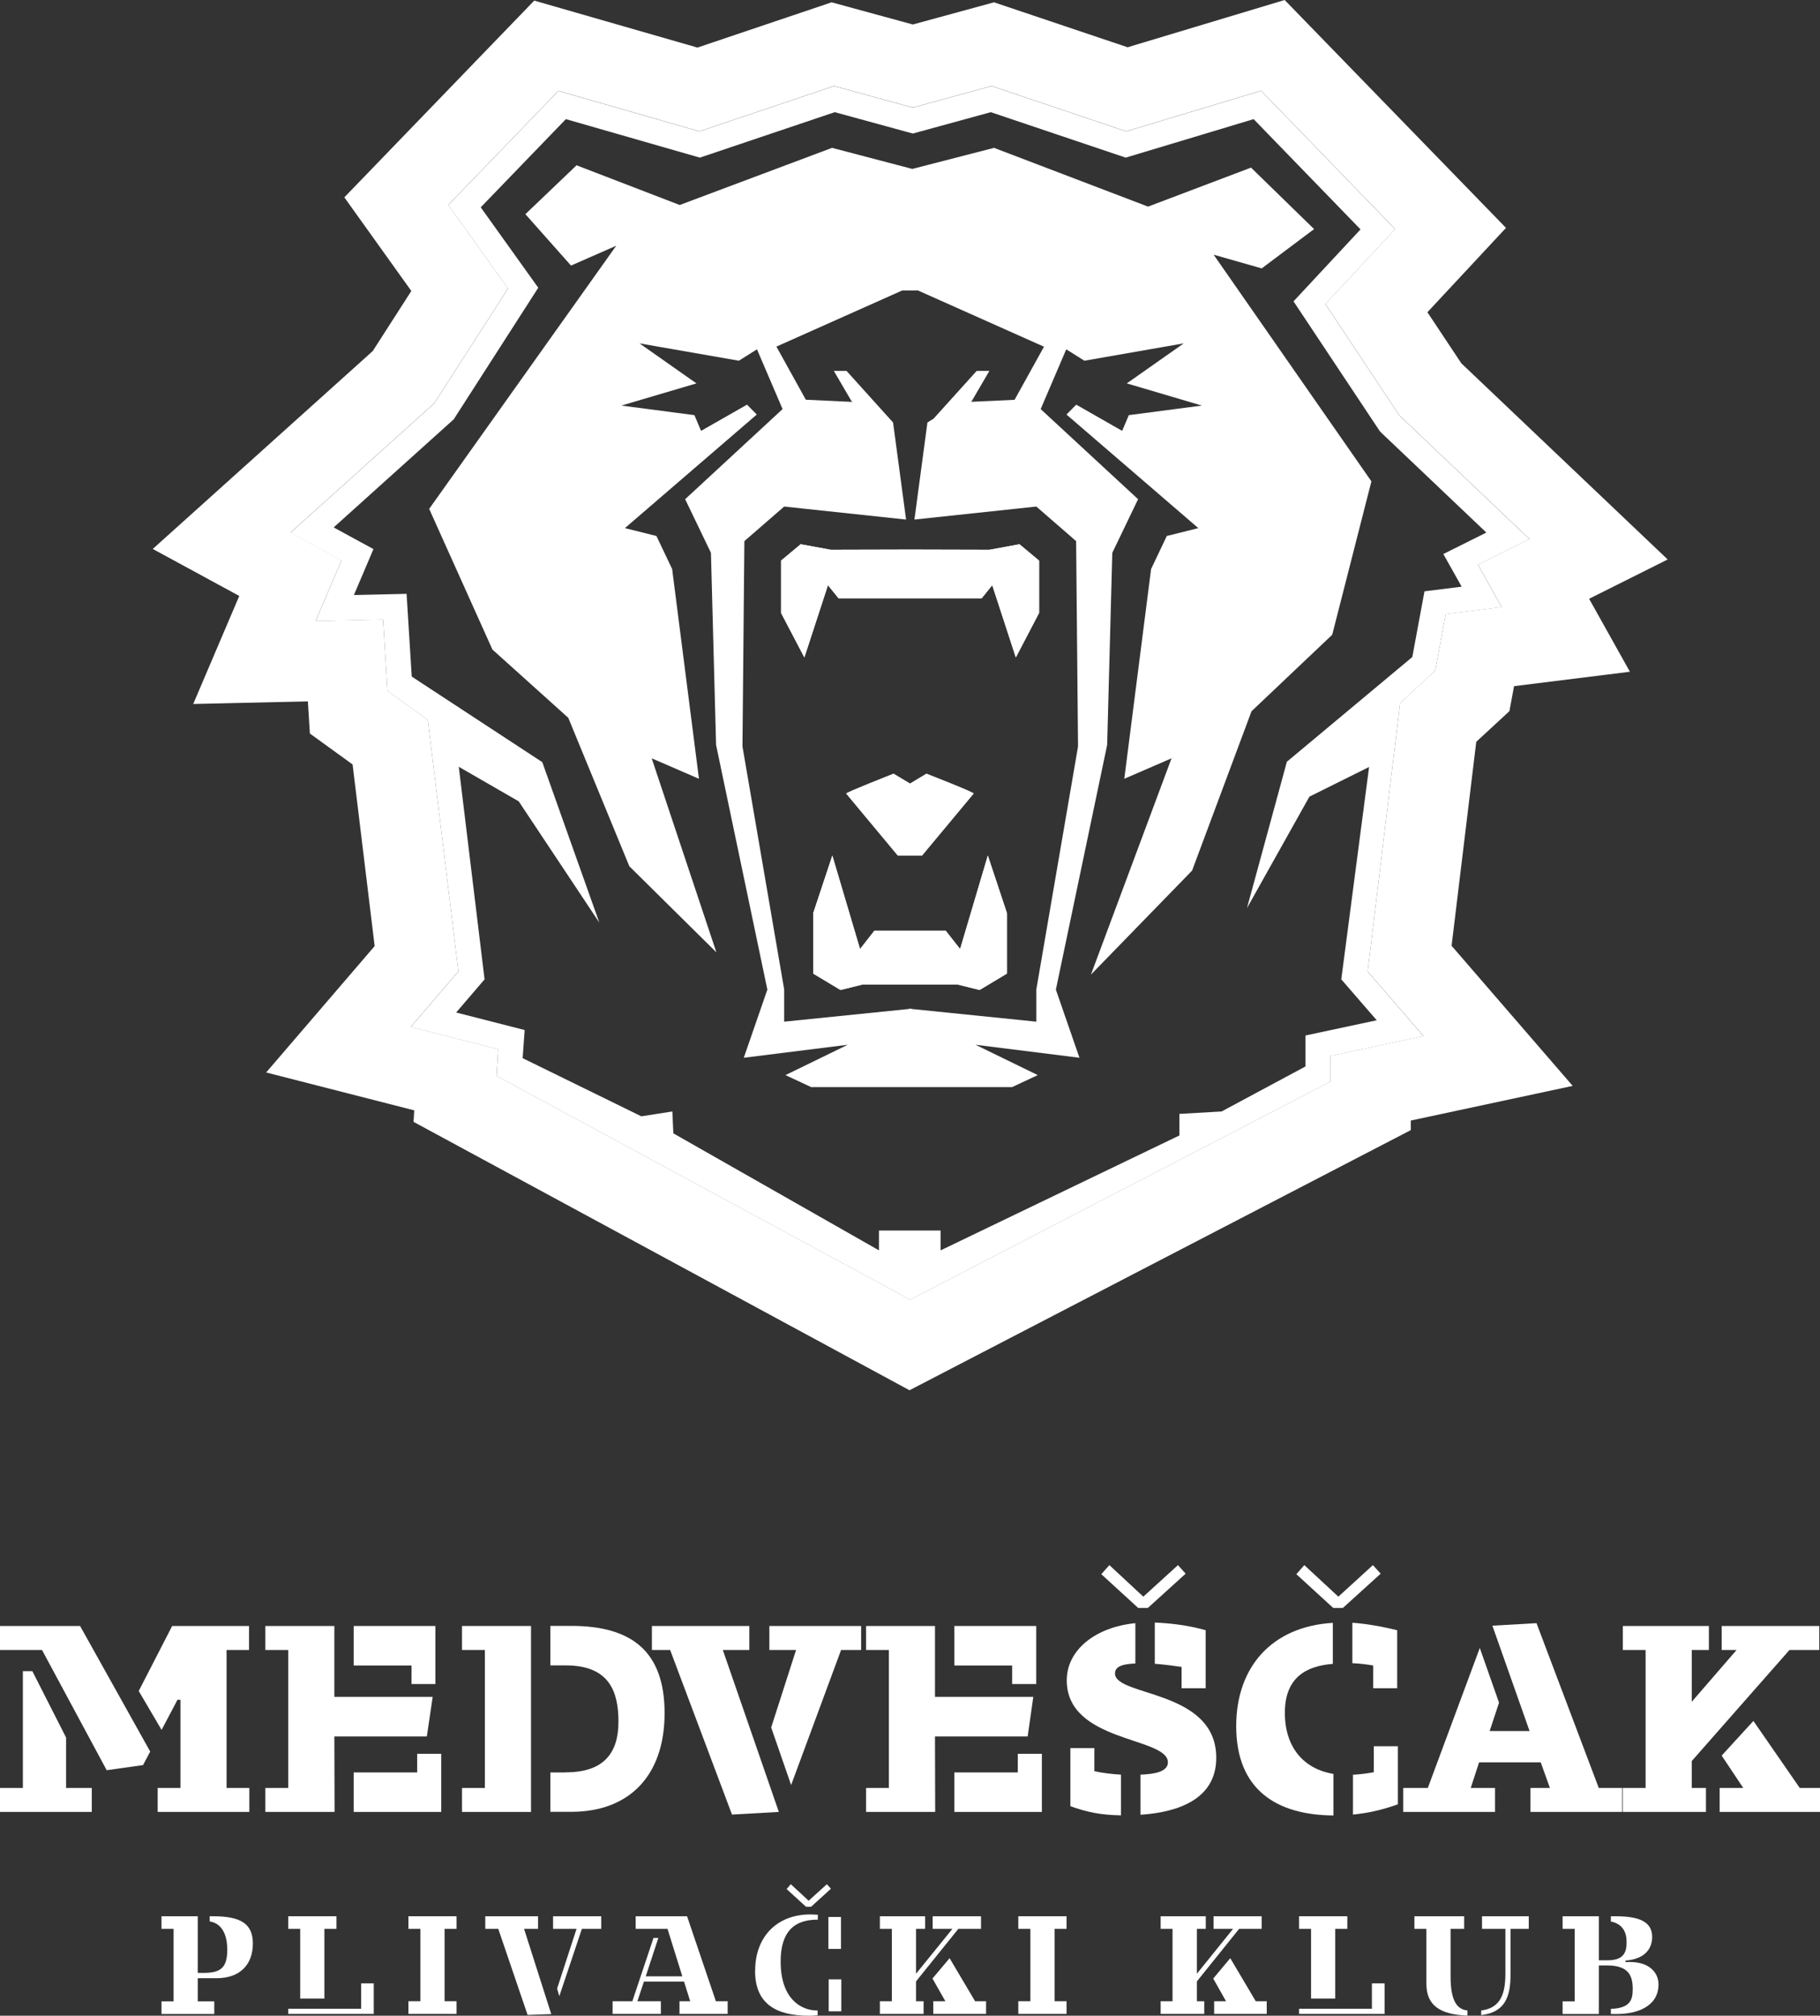 <?xml version="1.0" encoding="UTF-8"?>
<svg xmlns="http://www.w3.org/2000/svg" id="Layer_2" data-name="Layer 2" viewBox="0 0 180.66 200">
  <rect x="0" y="0" width="180.66" height="200" fill="#333333" stroke="none"/>
  <defs>
    <style>
      .cls-1 {
        fill: #fff;
      }

      .cls-2 {
        fill: #6b6b6b;
      }
    </style>
  </defs>
  <g id="Layer_1-2" data-name="Layer 1">
    <g>
      <path class="cls-1" d="M21.16,190.13h-.35v.51c1.56.25,1.75,1.95,1.75,2.8,0,1.85-.7,2.31-2.37,2.31h-.56v-5.62h-3.6v1.25h1.2v7.19h-1.2v1.26h5.24v-1.26h-1.64v-2.29h1.85c2.35,0,3.62-1.36,3.62-3.44,0-1.94-1.16-2.71-3.94-2.71Z"></path>
      <polygon class="cls-1" points="32.2 198.3 32.2 191.38 33.4 191.38 33.4 190.13 28.61 190.13 28.61 191.38 29.8 191.38 29.8 198.3 32.2 198.3"></polygon>
      <polygon class="cls-1" points="35.85 199.31 28.61 199.31 28.61 199.82 37.1 199.82 37.1 196.79 35.85 196.79 35.85 199.31"></polygon>
      <polygon class="cls-1" points="40.54 191.38 41.73 191.38 41.73 198.56 40.54 198.56 40.54 199.82 45.32 199.82 45.32 198.56 44.13 198.56 44.13 191.38 45.32 191.38 45.32 190.13 40.54 190.13 40.54 191.38"></polygon>
      <polygon class="cls-1" points="53.41 191.38 53.41 190.13 48.17 190.13 48.17 191.38 49.46 191.38 52.37 199.92 54.72 199.84 52.02 191.38 53.41 191.38"></polygon>
      <polygon class="cls-1" points="54.9 191.38 57.23 191.38 55.3 197.31 55.52 198.06 57.76 191.38 59.68 191.38 59.68 190.13 54.9 190.13 54.9 191.38"></polygon>
      <polygon class="cls-1" points="68.2 190.13 63.1 190.13 63.1 191.38 66.26 191.38 67.73 196.09 64.1 196.09 65.35 192.28 64.87 192.28 62.77 198.56 60.81 198.56 60.81 199.82 65.6 199.82 65.6 198.56 63.27 198.56 63.92 196.61 67.9 196.61 68.51 198.56 67.45 198.56 67.45 199.82 72.23 199.82 72.23 198.56 71.06 198.56 68.2 190.13"></polygon>
      <path class="cls-1" d="M74.95,195.53c0,3.31,2.1,4.47,5.37,4.47.24,0,.55-.01.84-.05v-.47h-.05c-1.64,0-3.62-1.2-3.62-4.85s2.05-4.16,3.69-4.16v-.49c-.29-.01-.54-.03-.75-.03-3.31,0-5.47,2.22-5.47,5.57Z"></path>
      <rect class="cls-1" x="82.23" y="190.2" width="1.25" height="3.17"></rect>
      <polygon class="cls-1" points="82.48 187.4 82.08 186.95 80.27 188.59 78.5 186.95 78.08 187.43 80.01 189.19 80.51 189.19 82.48 187.4"></polygon>
      <rect class="cls-1" x="82.26" y="196.39" width="1.25" height="3.17"></rect>
      <polygon class="cls-1" points="90.93 196.59 95.13 191.38 97.38 191.38 97.38 190.13 92.58 190.13 92.58 191.38 94.54 191.38 90.93 195.83 90.93 191.38 91.83 191.38 91.83 190.13 87.34 190.13 87.34 191.38 88.53 191.38 88.53 198.56 87.34 198.56 87.34 199.82 91.68 199.82 91.68 198.56 90.93 198.56 90.93 196.59"></polygon>
      <polygon class="cls-1" points="94.26 194.29 92.56 196.31 93.84 198.56 92.64 198.56 92.64 199.82 97.88 199.82 97.88 198.56 96.79 198.56 94.26 194.29"></polygon>
      <polygon class="cls-1" points="101.08 191.38 102.28 191.38 102.28 198.56 101.08 198.56 101.08 199.82 105.87 199.82 105.87 198.56 104.68 198.56 104.68 191.38 105.87 191.38 105.87 190.13 101.08 190.13 101.08 191.38"></polygon>
      <polygon class="cls-1" points="122.12 194.29 120.43 196.31 121.7 198.56 120.52 198.56 120.52 199.82 125.74 199.82 125.74 198.56 124.65 198.56 122.12 194.29"></polygon>
      <polygon class="cls-1" points="118.81 196.59 123 191.38 125.24 191.38 125.24 190.13 120.46 190.13 120.46 191.38 122.4 191.38 118.81 195.83 118.81 191.38 119.69 191.38 119.69 190.13 115.21 190.13 115.21 191.38 116.39 191.38 116.39 198.56 115.21 198.56 115.21 199.82 119.54 199.82 119.54 198.56 118.81 198.56 118.81 196.59"></polygon>
      <polygon class="cls-1" points="136.18 199.31 128.95 199.31 128.95 199.82 137.44 199.82 137.44 196.79 136.18 196.79 136.18 199.31"></polygon>
      <polygon class="cls-1" points="132.54 198.3 132.54 191.38 133.74 191.38 133.74 190.13 128.95 190.13 128.95 191.38 130.14 191.38 130.14 198.3 132.54 198.3"></polygon>
      <path class="cls-1" d="M147.12,191.38h2.31v4.51c0,2.29-.72,3.37-2.4,3.59v.46c2.36-.29,2.91-1.8,2.91-4.02v-4.54h1.81v-1.25h-4.64v1.25Z"></path>
      <path class="cls-1" d="M143.99,196.09v-4.71h1.35v-1.25h-4.94v1.25h1.19v5.46c0,2.17,1.39,3.04,4.07,3.15v-.51c-.92-.11-1.67-.75-1.67-3.39Z"></path>
      <path class="cls-1" d="M161.35,194.68v-.15c2.16-.17,2.65-1.41,2.65-2.34,0-1.51-1.26-2.06-3.64-2.06h-.46v.52c1.54.31,1.56,1.61,1.56,2.11,0,1.16-.49,1.74-1.9,1.74h-.85v-4.37h-3.6v1.25h1.2v7.19h-1.2v1.26h3.6v-4.82h.81c2.17,0,2.55,1.04,2.55,2.35,0,1.07-.25,1.89-2.17,1.96v.51h.61c2,0,4.12-.75,4.12-2.94,0-1.19-.96-2.37-3.29-2.21Z"></path>
      <polygon class="cls-1" points="0 161.33 0 163.71 4.17 163.71 10.59 175.64 14.2 175.13 14.91 173.79 7.95 161.33 0 161.33"></polygon>
      <polygon class="cls-1" points="6.56 172.4 3.21 165.81 2.27 165.81 2.27 177.4 0 177.4 0 179.78 9.11 179.78 9.11 177.4 6.56 177.4 6.56 172.4"></polygon>
      <polygon class="cls-1" points="15.65 177.4 15.65 179.78 24.75 179.78 24.75 177.4 22.49 177.4 22.49 163.71 24.72 163.71 24.72 161.33 17.09 161.33 13.77 167.78 16.04 171.64 17.62 168.65 17.91 168.65 17.91 177.4 15.65 177.4"></polygon>
      <polygon class="cls-1" points="41.41 175.86 35.11 175.86 35.11 179.78 43.8 179.78 43.8 174.01 41.41 174.01 41.41 175.86"></polygon>
      <polygon class="cls-1" points="33.19 172.29 42.37 172.29 42.95 168.36 33.19 168.36 33.19 161.33 26.34 161.33 26.34 163.71 28.61 163.71 28.61 177.4 26.34 177.4 26.34 179.78 33.21 179.78 33.19 172.29"></polygon>
      <polygon class="cls-1" points="43.22 167.09 43.22 161.33 35.11 161.33 35.11 165.25 40.85 165.25 40.85 167.09 43.22 167.09"></polygon>
      <path class="cls-1" d="M56.17,175.86h-1.54v3.91h2.07c5.79,0,9.27-3.62,9.27-9.79s-3.31-8.66-9.27-8.66h-2.07v3.92h1.54c4.4,0,5.22,2.72,5.22,5.59,0,3.04-1.4,5.02-5.22,5.02Z"></path>
      <polygon class="cls-1" points="52.71 161.33 45.86 161.33 45.86 163.71 48.13 163.71 48.13 177.4 45.86 177.4 45.86 179.78 52.71 179.78 52.71 161.33"></polygon>
      <polygon class="cls-1" points="71.75 163.71 74.38 163.71 74.38 161.33 64.71 161.33 64.71 163.71 66.52 163.71 72.66 180.04 77.31 179.78 71.75 163.71"></polygon>
      <polygon class="cls-1" points="76.37 163.71 79.02 163.71 76.55 171.4 78.53 177.11 83.49 163.71 85.48 163.71 85.48 161.33 76.37 161.33 76.37 163.71"></polygon>
      <polygon class="cls-1" points="102.86 167.09 102.86 161.33 94.73 161.33 94.73 165.25 100.47 165.25 100.47 167.09 102.86 167.09"></polygon>
      <polygon class="cls-1" points="101.03 175.86 94.73 175.86 94.73 179.78 103.42 179.78 103.42 174.01 101.03 174.01 101.03 175.86"></polygon>
      <polygon class="cls-1" points="92.81 172.29 102.01 172.29 102.57 168.36 92.81 168.36 92.81 161.33 85.97 161.33 85.97 163.71 88.23 163.71 88.23 177.4 85.97 177.4 85.97 179.78 92.83 179.78 92.81 172.29"></polygon>
      <polygon class="cls-1" points="116.93 155.29 113.49 158.42 110.12 155.29 109.32 156.19 112.98 159.54 113.94 159.54 117.69 156.14 116.93 155.29"></polygon>
      <path class="cls-1" d="M119.68,167.51v-5.76c-1.79-.51-3.6-.7-5.05-.76v4.09c.82.06,1.76.18,2.66.31v2.12h2.39Z"></path>
      <path class="cls-1" d="M113.21,176.09v3.97c3.81-.25,7.52-1.59,7.52-5.65,0-6.81-10.05-6.05-10.05-8.37,0-.76.89-.94,2.02-.99v-4c-3.97.39-6.81,2.66-6.81,5.67,0,6.21,10.04,5.59,10.04,8.14,0,.91-1.27,1.17-2.72,1.22Z"></path>
      <path class="cls-1" d="M108.64,173.45h-2.39v5.76c1.68.6,2.99.87,5.02.91v-4.04c-.87-.05-1.81-.16-2.64-.34v-2.3Z"></path>
      <polygon class="cls-1" points="136.28 155.29 132.85 158.42 129.47 155.29 128.68 156.19 132.34 159.54 133.3 159.54 137.05 156.14 136.28 155.29"></polygon>
      <path class="cls-1" d="M132.3,165.08v-4.06c-5.99.35-9.59,4.32-9.59,10.25,0,6.32,4.02,8.82,9.65,8.86v-4.12c-2.86-.47-4.82-2.55-4.82-6.07s2.15-4.65,4.76-4.85Z"></path>
      <path class="cls-1" d="M138.69,167.51v-5.76c-1.61-.39-3.11-.65-4.45-.74v4.01c.67.03,1.39.11,2.07.23v2.26h2.37Z"></path>
      <path class="cls-1" d="M136.37,175.84c-.76.14-1.5.22-2.07.25v3.95c1.54-.15,3.01-.49,4.46-1.02v-5.76h-2.39v2.59Z"></path>
      <polygon class="cls-1" points="151.92 179.78 161.03 179.78 161.03 177.4 158.7 177.4 152.52 161.05 148.14 161.3 151.83 171.75 147.87 171.75 148.8 168.94 146.89 163.51 141.73 177.4 139.29 177.4 139.29 179.78 148.4 179.78 148.4 177.4 145.99 177.4 146.82 174.86 152.94 174.86 153.85 177.4 151.92 177.4 151.92 179.78"></polygon>
      <polygon class="cls-1" points="178.65 177.4 174.05 170.75 170.9 174.19 173.04 177.4 170.7 177.4 170.7 179.78 180.66 179.78 180.66 177.4 178.65 177.4"></polygon>
      <polygon class="cls-1" points="167.93 174.73 177.63 163.71 180.59 163.71 180.59 161.33 170.9 161.33 170.9 163.71 172.38 163.71 167.93 168.85 167.93 163.71 169.63 163.71 169.63 161.33 161.09 161.33 161.09 163.71 163.35 163.71 163.35 177.4 161.09 177.4 161.09 179.78 169.34 179.78 169.34 177.4 167.93 177.4 167.93 174.73"></polygon>
      <path class="cls-1" d="M15.15,54.46l8.6,4.67-4.57,10.72,11.38-.26.2,3.19,4.24,3.07,2.19,18.02-10.77,12.54,14.7,3.76-.07,1.14,49.23,26.63,49.76-25.81v-.95l16.07-3.44-12.02-13.9,2.45-20.24,3.29-3.04.46-2.48,11.5-1.43-4.05-7.24,7.8-3.9-20.48-19.46-3.37-5.07,7.8-8.37L127.52,0l-15.59,4.69L98.67.23l-8.06,2.2L82.55.23l-13.32,4.49L53.03.06l-18.85,19.52,6.65,9.29-3.83,5.96-21.84,19.64ZM43.1,40.02l7.33-11.4-5.93-8.29,10.93-11.32,13.99,4.02,13.37-4.5,7.82,2.14,7.82-2.14,13.36,4.5,13.39-4.03,13.31,13.73-6.93,7.43,7.34,11.05,12.92,12.27-5.11,2.55,2.35,4.2-5.55.69-1.04,5.61-3.49,3.23-3.22,26.63,5.54,6.4-9.22,1.97v2.55l-41.73,21.64-41.06-22.21.16-2.64-8.67-2.22,4.72-5.5-3.03-24.94-4.01-2.9-.43-7.07-6.7.15,2.57-6.03-5.06-2.75,14.27-12.83Z"></path>
      <path class="cls-1" d="M33.9,55.6l-2.57,6.03,6.7-.15.43,7.07,4.01,2.9,3.03,24.94-4.72,5.5,8.67,2.22-.16,2.64,41.06,22.21,41.73-21.64v-2.55l9.22-1.97-5.54-6.4,3.22-26.63,3.49-3.23,1.04-5.61,5.55-.69-2.35-4.2,5.11-2.55-12.92-12.27-7.34-11.05,6.93-7.43-13.31-13.73-13.39,4.03-13.36-4.5-7.82,2.14-7.82-2.14-13.37,4.5-13.99-4.02-10.93,11.32,5.93,8.29-7.33,11.4-14.27,12.83,5.06,2.75ZM45.01,41.65l8.42-13.1-5.71-7.98,8.45-8.75,13.3,3.82,13.39-4.51,7.75,2.12,7.74-2.12,13.39,4.51,12.7-3.82,10.61,10.94-6.65,7.14,8.59,12.92,10.55,10.02-4.27,2.13,1.82,3.24-3.69.46-1.21,6.52-12.45,10.39-3.96,14.52,6.2-11.06,5.92-2.94-2.76,21.07,3.52,4.06-7.07,1.51v3.07l-8.33,4.47-4.19.24v2.14l-23.7,11.4v-1.97h-6.12v1.97l-20.41-11.61-.1-2.17-3.08.48-11.78-5.77.2-2.79-6.8-1.74,2.82-3.29-2.56-21.09,5.95,3.43,8,12.03-5.66-15.92-12.96-8.49-.51-8.21-5.23.12,1.94-4.56-3.95-2.15,11.89-10.7Z"></path>
      <path class="cls-1" d="M56.41,71.22l6.06,14.73,8.64,8.54-6.42-19.25,4.69,2.03-2.66-20.81-1.56-3.28-3.13-.78,13.09-11.27-.97-.98-4.56,2.6-.66-1.56-7.25-.95,7.45-2.2-5.65-3.97,9.86,1.72,1.8-1.13,2.54,5.93-9.67,8.94,2.56,5.32.51,19.06,5.09,24.28-2.34,6.76,10.32-1.29-6.18,3.01,2.54,1.19h19.96l2.54-1.19-6.18-3.01,10.32,1.29-2.34-6.76,5.09-24.28.51-19.06,2.56-5.32-9.67-8.94,2.54-5.93,1.8,1.13,9.86-1.72-5.65,3.97,7.45,2.2-7.25.95-.66,1.56-4.56-2.6-.97.98,13.09,11.27-3.13.78-1.56,3.28-2.66,20.81,4.69-2.03-8,21.46,10.04-10.32,5.9-15.81,8.01-7.59,3.89-15.22-15.66-22.49,4.77,1.36,5.2-3.9-6.26-6.1-10.22,3.87-15.29-5.83-8.11,2.09-7.97-2.09-15.12,5.67-10.24-3.94-5.08,4.85,4.53,5.1,4.49-1.97-18.57,26.11,6.28,13.96,7.54,6.78ZM89.54,28.82h1.58l12.51,5.58-2.92,5.27-4.35.2.08-.04,1.77-3.03h-1.26s-3.21,3.56-4.28,4.74l-.61.38-1.29,9.63,12.1-1.29,3.95,3.43.19,20.37-4.14,24.11v3.2l-12.38-1.26v-.03h-.13s-.13,0-.13,0v.03l-12.39,1.26v-3.2l-4.14-24.11.19-20.37,3.95-3.43,12.1,1.29-1.29-9.63-4.62-5.12h-1.26l1.77,3.03.1.05-4.65-.22-2.92-5.27,12.51-5.58Z"></path>
      <path class="cls-2" d="M90.2,84.89h1.34l5.13-6.16c-.06-.15-4.7-1.97-4.7-1.97l-1.63.98-1.63-.98s-4.65,1.81-4.7,1.97l5.13,6.16h1.08Z"></path>
      <path class="cls-1" d="M99.95,96.6l-2.71,1.63-2.22-.55h-9.37l-2.22.55-2.71-1.63v-5.99l1.9-5.72,2.75,9.28,1.43-1.82h7.08l1.43,1.82,2.75-9.28,1.9,5.72v5.99ZM84,78.73c.06-.15,4.7-1.97,4.7-1.97l1.63.98,1.63-.98s4.65,1.81,4.7,1.97l-5.13,6.16h-2.42l-5.13-6.16ZM90.22,54.53h.22s7.77.02,7.77.02l2.99-.55,1.95,1.63v5.18l-2.31,4.42-2.34-7.17-1.05,1.3h-14.21l-1.05-1.3-2.34,7.17-2.31-4.42v-5.18l1.95-1.63,2.99.55,7.77-.02h0Z"></path>
      <polygon class="cls-1" points="79.47 54 77.52 55.62 77.52 60.81 79.84 65.23 82.18 58.06 83.23 59.36 90.2 59.36 90.47 59.36 97.44 59.36 98.49 58.06 100.83 65.23 103.14 60.81 103.14 55.62 101.19 54 98.21 54.55 90.44 54.53 90.44 54.53 90.33 54.53 90.22 54.53 90.22 54.53 82.46 54.55 79.47 54"></polygon>
      <polygon class="cls-1" points="95.3 94.16 93.87 92.34 90.47 92.34 90.19 92.34 86.79 92.34 85.37 94.16 82.62 84.89 80.72 90.61 80.72 96.6 83.43 98.22 85.65 97.67 90.21 97.67 90.46 97.67 95.02 97.67 97.24 98.22 99.95 96.6 99.95 90.61 98.05 84.89 95.3 94.16"></polygon>
    </g>
  </g>
</svg>
